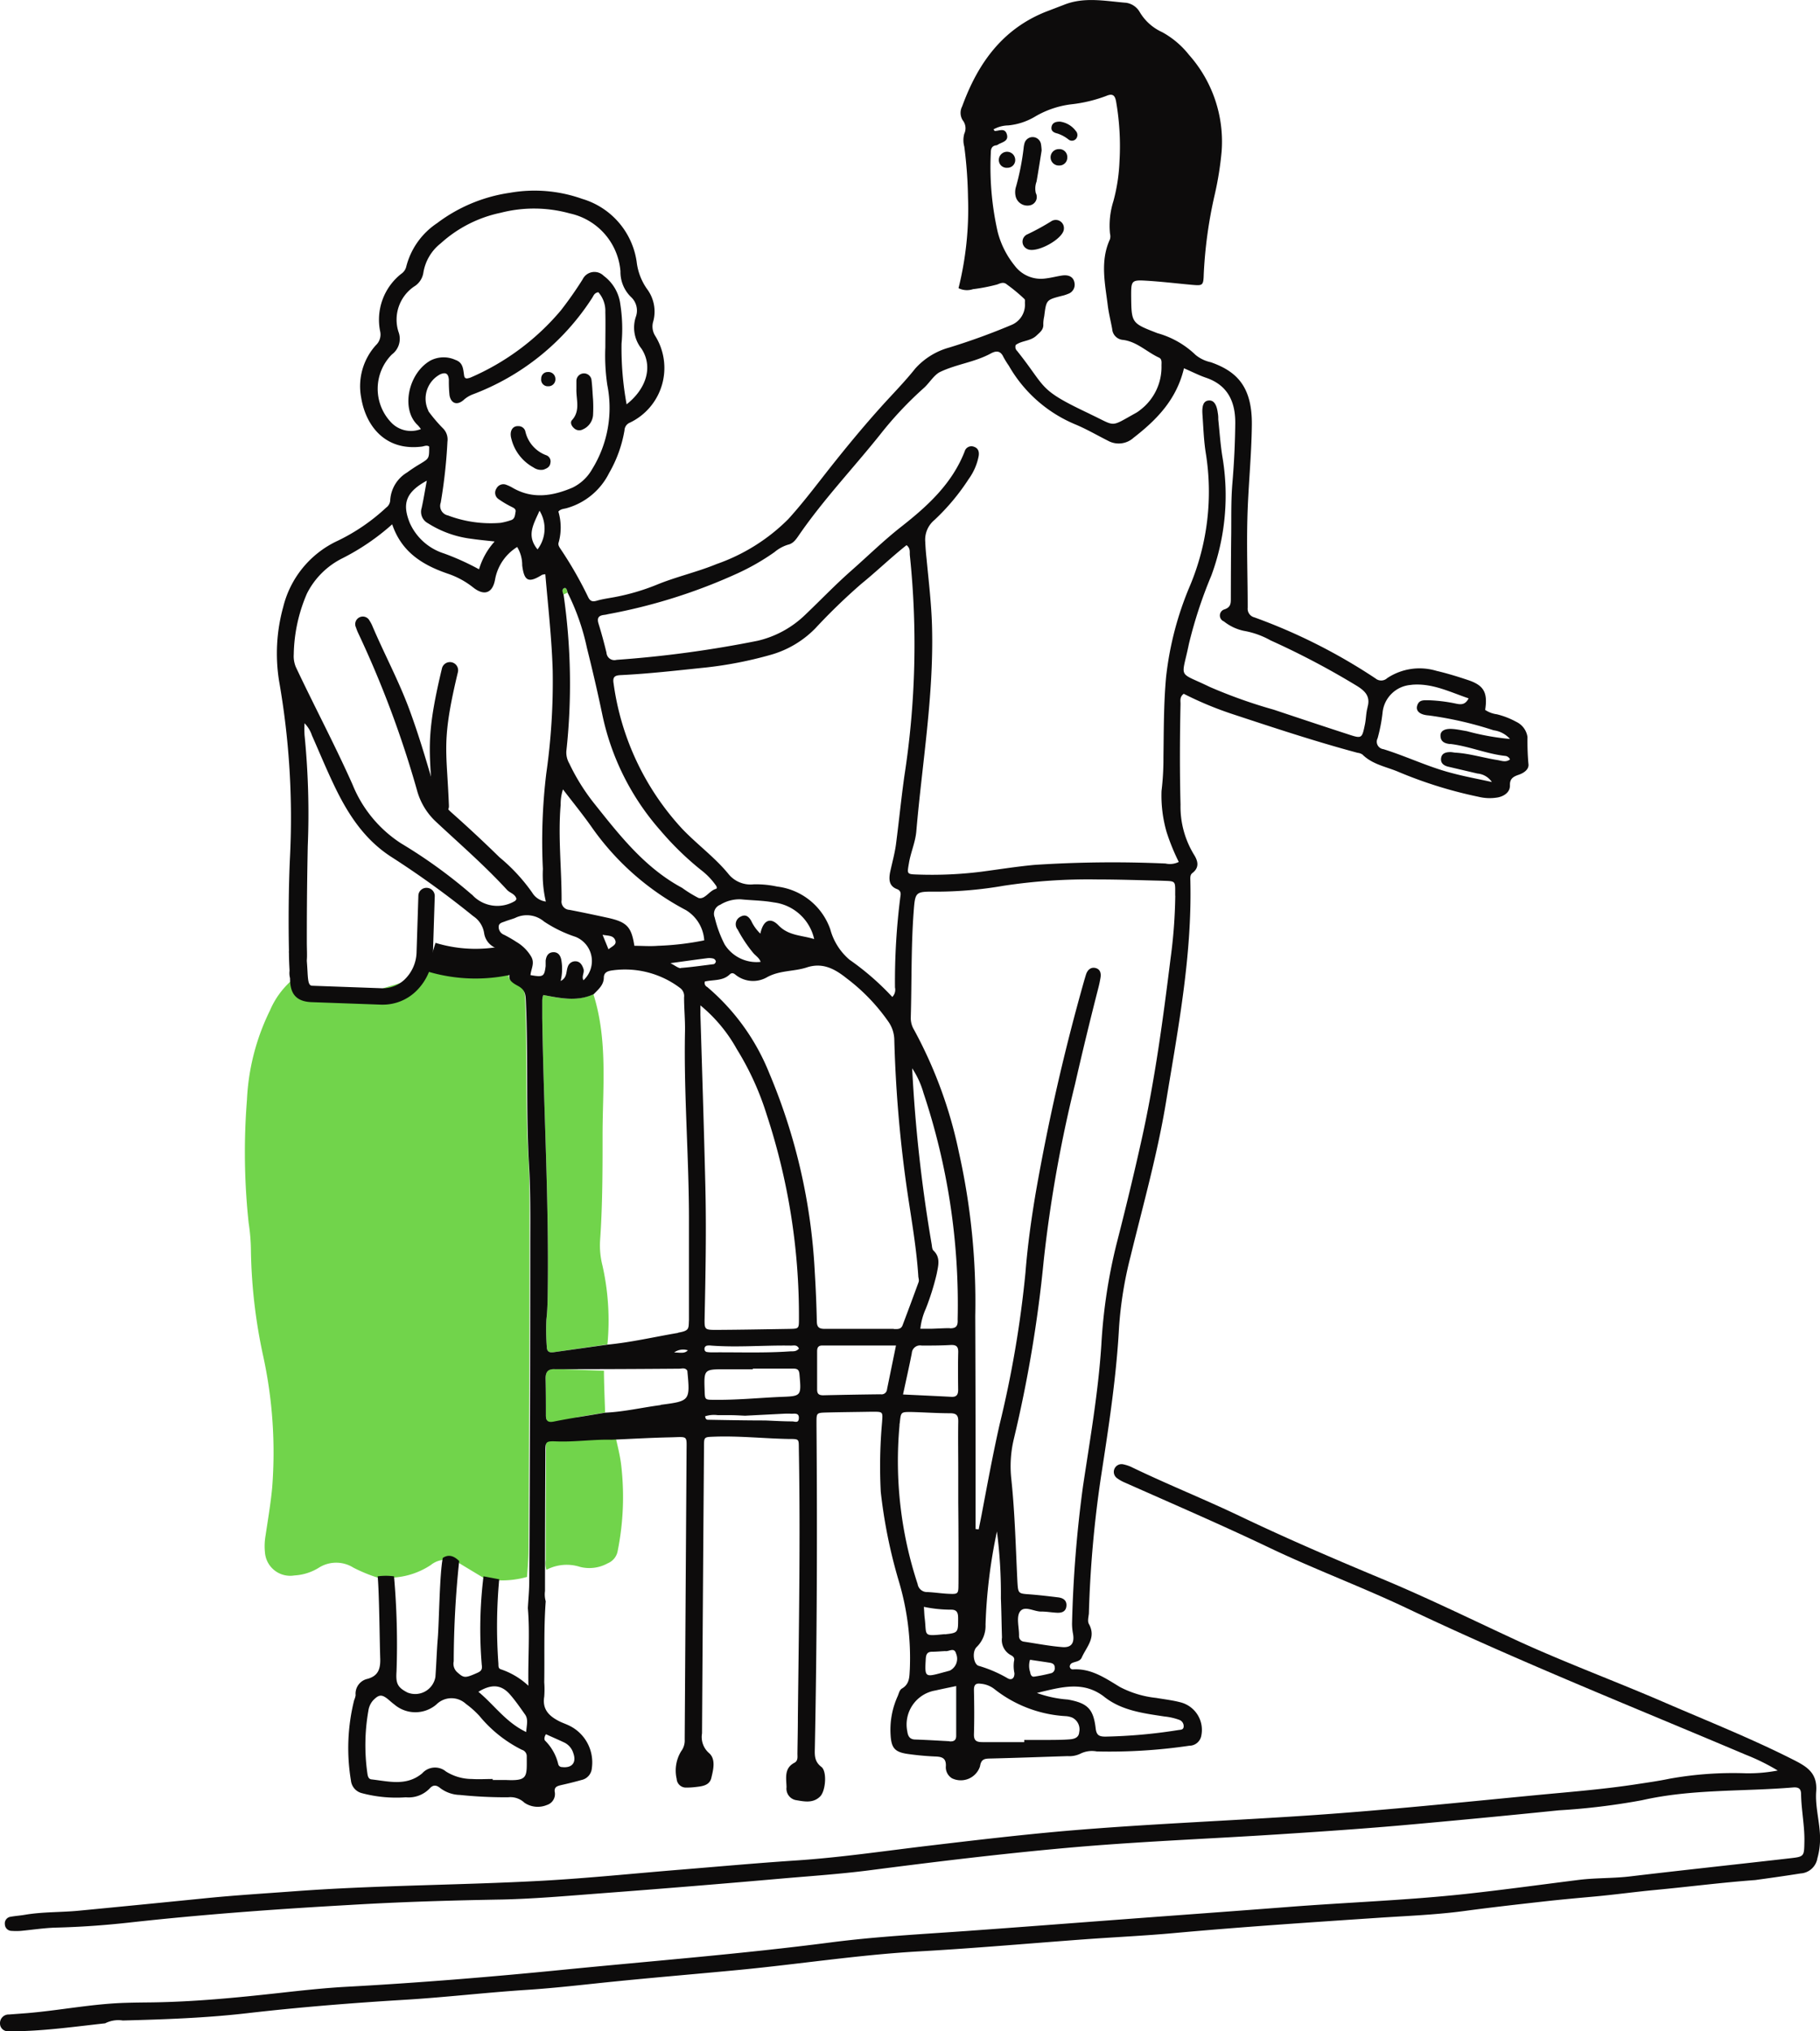 <svg xmlns="http://www.w3.org/2000/svg" width="183.791" height="205.125" viewBox="0 0 183.791 205.125">
  <g id="Goodtel_illo_Good_Deeds" data-name="Goodtel_illo_Good Deeds" transform="translate(-28.519 -67.866)">
    <path id="Path_140" data-name="Path 140" d="M100.4,243.419c0,.116.116.264.072.341-.617,1.146-.633,1.421.452,1.983.782.4.766.881.8,1.6.242,5.155,0,10.316.308,15.471.165,2.55.138,5.111.132,7.672q0,16.226-.1,32.452c0,.876-.094,1.757-.143,2.633a9.286,9.286,0,0,1-2.864.347l-1.586-.281-2.445-1.476a1.266,1.266,0,0,0-1.652-.3,2.374,2.374,0,0,0-1.173.507,7.666,7.666,0,0,1-3.751,1.267,6.727,6.727,0,0,0-1.652,0,15.738,15.738,0,0,1-2.418-1,3.27,3.27,0,0,0-3.475,0,5.2,5.2,0,0,1-2.484.788,2.555,2.555,0,0,1-2.974-2.357,6.224,6.224,0,0,1,.061-1.652c.242-1.619.518-3.233.672-4.858a45.782,45.782,0,0,0-.9-13.252,53.746,53.746,0,0,1-1.245-10.6,19.407,19.407,0,0,0-.231-2.881,67.032,67.032,0,0,1-.171-12.437,22.786,22.786,0,0,1,2.313-9A8.493,8.493,0,0,1,79,244.669c.33-.2-.281.264,0,0,.5-.463.507,1.267,1.206,1.256,1.685,0,5.447.832,7.039.253,1.8-.644,4.191-.788,4.7-3.668a3.129,3.129,0,0,0,1.239.4,7.755,7.755,0,0,1,3.7.744c.584.292,1.3,0,1.955,0C99.361,243.6,99.879,243.5,100.4,243.419Z" transform="translate(-20.175 -78.453)" fill="#71d44b"/>
    <path id="Path_141" data-name="Path 141" d="M128.632,343.02a2.324,2.324,0,0,1-.072-.991q0-6.642.039-13.285c0-1.1,0-1.1,1.157-1.1,1.845.066,3.674-.2,5.508-.165.127,1.713.738,3.343.925,5.051a27.7,27.7,0,0,1-.363,8.581,1.653,1.653,0,0,1-1,1.25,3.837,3.837,0,0,1-2.792.369A4.39,4.39,0,0,0,128.632,343.02Z" transform="translate(-44.93 -116.62)" fill="#71d44b"/>
    <path id="Path_145" data-name="Path 145" d="M205.761,378.333c-3.376.248-6.731.683-10.1,1-2.049.193-4.1.479-6.158.666-1.707.154-3.415.308-5.117.5-2.666.3-5.332.6-7.992.958-2.969.4-5.959.5-8.945.705-6.808.457-13.61.909-20.379,1.526-2.892.264-5.8.4-8.7.606-5.662.413-11.313.92-16.981,1.239-6.059.341-12.073,1.278-18.115,1.862-4.158.4-8.322.744-12.481,1.162-3.024.3-6.059.672-9.066.865-4.175.27-8.322.766-12.5,1.013-5.271.319-10.536.744-15.785,1.349-4.153.479-8.333.622-12.519.732a2.925,2.925,0,0,0-1.79.286c-2.886.314-5.767.721-8.675.793H29.406a.783.783,0,0,1-.887-.777.873.873,0,0,1,.909-.909l1.84-.138c3.332-.281,6.609-.947,9.98-1.041.876-.028,1.757-.033,2.633-.044,4.28-.061,8.526-.474,12.773-.942,2.275-.253,4.555-.507,6.841-.633,7.347-.4,14.678-1,21.993-1.729,8.983-.887,17.983-1.592,26.939-2.754,4.544-.589,9.126-.826,13.692-1.151,5.139-.369,10.278-.766,15.422-1.151,5.618-.424,11.241-.826,16.865-1.261,6.015-.474,12.051-.677,18.049-1.322,3.855-.419,7.711-.953,11.533-1.432,1.707-.209,3.426-.143,5.133-.347,5.381-.639,10.762-1.212,16.143-1.829,1.471-.165,1.443-.187,1.471-1.724s-.308-3.156-.336-4.742c0-.578-.259-.733-.821-.688-5.084.424-10.212.143-15.246,1.289a67.974,67.974,0,0,1-8.388,1.019q-8.08.826-16.171,1.542c-4.125.358-8.262.633-12.387.9-7.072.452-14.161.722-21.227,1.36-6.488.584-12.954,1.366-19.415,2.2-2.919.391-5.866.6-8.812.848q-9.344.826-18.694,1.531c-3.338.253-6.67.551-10.024.628-5.15.088-10.305.242-15.422.551-7.43.419-14.871.958-22.252,1.779-2.451.27-4.907.446-7.38.507-1.179.033-2.357.22-3.542.33a6.485,6.485,0,0,1-.925,0,.683.683,0,0,1-.683-.672.672.672,0,0,1,.595-.755c.474-.088.958-.116,1.438-.2,1.823-.308,3.679-.237,5.508-.419q6.246-.6,12.486-1.228c3.068-.314,6.147-.5,9.22-.727,8.306-.617,16.639-.606,24.95-1.058,4.7-.259,9.4-.749,14.095-1.129,3.855-.314,7.711-.666,11.566-.92,4.439-.292,8.813-.942,13.257-1.471,4.632-.551,9.264-1.1,13.918-1.509,8.383-.721,16.793-1.03,25.182-1.608,7.386-.512,14.744-1.272,22.108-1.983,3.415-.33,6.841-.589,10.239-1.1,1.173-.182,2.357-.341,3.52-.584a36.249,36.249,0,0,1,7.761-.551,15.853,15.853,0,0,0,3.189-.281,21.4,21.4,0,0,0-3.244-1.6c-11.412-4.836-22.929-9.429-34.148-14.761-4.566-2.17-9.319-3.933-13.88-6.108-4.841-2.313-9.76-4.434-14.656-6.609a3.824,3.824,0,0,1-.8-.452.782.782,0,0,1,.595-1.4,3.778,3.778,0,0,1,.991.341c3.564,1.718,7.237,3.184,10.812,4.891,4.715,2.253,9.518,4.318,14.348,6.334,4.709,1.961,9.281,4.219,13.913,6.356,4.83,2.2,9.837,4.054,14.717,6.169,4.318,1.867,8.691,3.608,12.894,5.734,1.377.7,2.484,1.322,2.341,3.222-.116,1.559.386,3.139.391,4.731a7.28,7.28,0,0,1-.27,2.016,1.834,1.834,0,0,1-1.7,1.531C208.812,377.909,207.287,378.124,205.761,378.333Z" transform="translate(0 -120.599)" fill="#0d0c0c"/>
    <path id="Path_146" data-name="Path 146" d="M133.1,250.13c1.482,4.676.931,9.49.931,14.249,0,3.553,0,7.116-.253,10.663a8.223,8.223,0,0,0,.237,2.484,25.275,25.275,0,0,1,.507,7.986l-5.447.793c-.435.061-.672-.083-.677-.551a21,21,0,0,1-.033-2.754c.094-.881.116-1.751.127-2.627.138-9.275-.408-18.534-.551-27.8v-1.845a2.274,2.274,0,0,1,.1-.5C129.725,250.543,131.426,250.929,133.1,250.13Z" transform="translate(-44.662 -81.876)" fill="#71d44b"/>
    <path id="Path_147" data-name="Path 147" d="M134.443,319.057c0,1.047.083,3.178.121,4.225-1.729.3-3.47.551-5.194.9-.622.121-.793-.1-.788-.661,0-1.228,0-2.462-.033-3.7,0-.694.286-.969.947-.931a1.055,1.055,0,0,0,.132,0" transform="translate(-44.936 -112.766)" fill="#71d44b"/>
    <path id="Path_148" data-name="Path 148" d="M132.157,176.146l-.408.193c-.1-.242-.193-.551.088-.655C132.009,175.623,132.13,175.932,132.157,176.146Z" transform="translate(-46.329 -48.43)" fill="#71d44b"/>
    <path id="Path_149" data-name="Path 149" d="M217.32,94.355c-.154.969-.325,2.06-.512,3.139a2.016,2.016,0,0,0-.077,1.157.859.859,0,0,1-.6,1.245,1.223,1.223,0,0,1-1.427-.876,1.856,1.856,0,0,1,.039-1.041,25.2,25.2,0,0,0,.76-3.878,2.7,2.7,0,0,1,.1-.518.854.854,0,0,1,1.652.132A5.66,5.66,0,0,1,217.32,94.355Z" transform="translate(-83.613 -11.291)" fill="#0d0c0c"/>
    <path id="Path_150" data-name="Path 150" d="M220.172,109.1c-.039,1.013-2.831,2.528-3.718,2.016a.81.81,0,0,1,.033-1.476,23.333,23.333,0,0,0,2.418-1.322.826.826,0,0,1,1.267.782Z" transform="translate(-84.217 -18.111)" fill="#0d0c0c"/>
    <path id="Path_151" data-name="Path 151" d="M222.168,90.17a2.374,2.374,0,0,1,1.581.931.6.6,0,0,1,0,.837.551.551,0,0,1-.716.044,3.613,3.613,0,0,0-1.135-.617c-.375-.083-.683-.264-.584-.7S221.821,90.164,222.168,90.17Z" transform="translate(-86.599 -10.019)" fill="#0d0c0c"/>
    <path id="Path_152" data-name="Path 152" d="M212.5,97.286a.782.782,0,0,1-.848-.793.827.827,0,0,1,1.652-.055.777.777,0,0,1-.8.848Z" transform="translate(-82.266 -12.476)" fill="#0d0c0c"/>
    <path id="Path_153" data-name="Path 153" d="M222.852,96.012a.793.793,0,0,1-.8.848A.827.827,0,1,1,222,95.208a.793.793,0,0,1,.854.8Z" transform="translate(-86.556 -12.281)" fill="#0d0c0c"/>
    <path id="Path_154" data-name="Path 154" d="M135.437,138.915a14.609,14.609,0,0,1,0,1.652,1.73,1.73,0,0,1-1.052,1.415.749.749,0,0,1-.854-.121c-.264-.215-.43-.589-.226-.815.881-.964.419-2.087.452-3.145v-.793a.767.767,0,0,1,1.531-.088C135.366,137.654,135.388,138.337,135.437,138.915Z" transform="translate(-47.031 -30.741)" fill="#0d0c0c"/>
    <path id="Path_155" data-name="Path 155" d="M122.934,146a.7.7,0,0,1,.694.507,3.349,3.349,0,0,0,2.154,2.445.661.661,0,0,1,.38.766c-.05.413-.352.551-.7.677a1.316,1.316,0,0,1-1-.22,4.533,4.533,0,0,1-2.247-2.925C122.008,146.488,122.355,145.954,122.934,146Z" transform="translate(-42.063 -35.097)" fill="#0d0c0c"/>
    <path id="Path_156" data-name="Path 156" d="M129.176,136.782a.7.7,0,0,1-.738.733.666.666,0,0,1-.694-.766.65.65,0,0,1,.655-.672.705.705,0,0,1,.777.705Z" transform="translate(-44.57 -30.64)" fill="#0d0c0c"/>
    <path id="Path_157" data-name="Path 157" d="M108.425,204.7a.826.826,0,0,1-.826-.8c-.044-1.14-.1-2.093-.154-2.93-.2-3.3-.314-5.133,1.1-11.016a.828.828,0,1,1,1.608.391c-1.349,5.612-1.25,7.248-1.052,10.5.05.848.11,1.807.154,2.969a.832.832,0,0,1-.8.854Z" transform="translate(-35.402 -54.56)" fill="#0d0c0c"/>
    <path id="Path_158" data-name="Path 158" d="M205.665,145a26.16,26.16,0,0,1-.094-2.7,2.01,2.01,0,0,0-1.135-1.537A8.053,8.053,0,0,0,202.47,140a2.754,2.754,0,0,1-1.173-.441c.27-1.774-.132-2.49-1.774-3.029-1.041-.347-2.1-.672-3.167-.92a5.9,5.9,0,0,0-4.957.744.887.887,0,0,1-1.168.033A57.28,57.28,0,0,0,178,130.217a.9.9,0,0,1-.683-.975c0-3-.11-5.993-.033-8.983.077-3.173.419-6.334.452-9.5.039-3.905-1.581-5.409-4.147-6.312a3.608,3.608,0,0,1-1.531-.733,9.039,9.039,0,0,0-3.855-2.2c-2.616-1.019-2.627-.991-2.655-3.778V97.6c0-1.338.077-1.471,1.4-1.393,1.581.088,3.156.281,4.731.424,1.1.094,1.168.088,1.2-1.1a45.312,45.312,0,0,1,1.1-7.975,32.448,32.448,0,0,0,.705-4.406,13.186,13.186,0,0,0-3.3-9.749,8.873,8.873,0,0,0-2.71-2.291,5.045,5.045,0,0,1-2.264-2.032,1.9,1.9,0,0,0-1.36-.931c-2.087-.165-4.2-.622-6.257.193l-1.84.705c-4.439,1.763-6.907,5.265-8.471,9.567a1.41,1.41,0,0,0,.055,1.4,1.3,1.3,0,0,1,.16,1.36,2.446,2.446,0,0,0,0,1.305,44.513,44.513,0,0,1,.375,5.139,33.048,33.048,0,0,1-.958,9.154,1.917,1.917,0,0,0,1.46.1,17.746,17.746,0,0,0,2.445-.474c.3-.11.639-.3.98,0a16.857,16.857,0,0,1,1.779,1.476c.072.083.039.259.039.391a2.2,2.2,0,0,1-1.311,2.2,66.176,66.176,0,0,1-6.323,2.3,7.162,7.162,0,0,0-3.437,2.121c-1.1,1.382-2.341,2.627-3.514,3.938-2.027,2.258-3.944,4.61-5.811,7-1.14,1.46-2.275,2.925-3.514,4.285a19.164,19.164,0,0,1-7.221,4.522c-1.994.821-4.12,1.289-6.108,2.115a22.126,22.126,0,0,1-4.153,1.217c-.606.116-1.223.193-1.812.364-.463.138-.705.072-.92-.4a39.1,39.1,0,0,0-2.754-4.8c-.154-.237-.3-.435-.193-.716a5.673,5.673,0,0,0-.039-3.079c.259-.292.595-.264.881-.358a6.852,6.852,0,0,0,4.236-3.525,12.949,12.949,0,0,0,1.559-4.318.87.87,0,0,1,.551-.782,6.125,6.125,0,0,0,2.556-8.752,1.768,1.768,0,0,1-.2-1.482,3.8,3.8,0,0,0-.639-3.272,5.965,5.965,0,0,1-1.041-2.754,7.788,7.788,0,0,0-5.508-6.34,14.32,14.32,0,0,0-7.292-.611,15.973,15.973,0,0,0-7.353,3.068,7.477,7.477,0,0,0-3.117,4.406,1.228,1.228,0,0,1-.518.722,5.9,5.9,0,0,0-2.115,5.789,1.471,1.471,0,0,1-.424,1.4,6.18,6.18,0,0,0-1.493,5.288c.441,2.754,2.341,5.436,6.136,4.957.237-.033.5-.182.733,0,0,1.2,0,1.19-.9,1.74a15.612,15.612,0,0,0-1.322.87,3.5,3.5,0,0,0-1.713,2.82.975.975,0,0,1-.413.738,19.668,19.668,0,0,1-4.885,3.343,10,10,0,0,0-5.508,6.692,17.586,17.586,0,0,0-.419,7.458,79.83,79.83,0,0,1,1.1,17.895c-.127,2.677-.165,6.312-.1,9.363a.854.854,0,0,0,0,.237c0,.622.033,1.223.061,1.774a2.066,2.066,0,0,0,.05.76c0,1.168.281,2.363,2.2,2.418l7.022.253H90a4.808,4.808,0,0,0,3.3-1.327,5.629,5.629,0,0,0,1.74-3.933l.182-5.684a.826.826,0,0,0-.8-.854.815.815,0,0,0-.854.8l-.182,5.684a3.955,3.955,0,0,1-1.217,2.781,3.183,3.183,0,0,1-2.275.876l-7.039-.253c-.518,0-.419-.892-.551-2.49v-.094c.044-.507,0-1.1,0-1.873,0-1.762,0-4.957.094-9.644a80.318,80.318,0,0,0-.325-11.219,10.511,10.511,0,0,1,0-1.19,3.2,3.2,0,0,1,.749,1.234c.733,1.652,1.41,3.3,2.2,4.957,1.393,2.936,3.1,5.612,5.959,7.4a92.343,92.343,0,0,1,8.124,5.888,2.5,2.5,0,0,1,1.1,1.7,1.922,1.922,0,0,0,1.245,1.542c.611.3,1.443.5,1.652,1.371,0,.116.116.27.072.352-.617,1.206-.633,1.5.452,2.082.782.424.766.931.8,1.68.242,5.414,0,10.839.308,16.254.165,2.677.138,5.37.132,8.058q0,17.041-.1,34.093c0,.925-.094,1.845-.143,2.754.22,2.545,0,5.089.055,7.838a7.6,7.6,0,0,0-2.754-1.652c-.341-.088-.253-.419-.281-.661a52,52,0,0,1,.088-8.438l-1.586-.3a43.747,43.747,0,0,0-.176,8.945c.094.551-.154.677-.551.848-1.173.518-1.283.468-1.966-.143a1.157,1.157,0,0,1-.314-1.069,98.631,98.631,0,0,1,.551-10.129c-.479-.452-1-.738-1.652-.314-.33,1.575-.375,6.488-.507,8.091-.11,1.305-.143,2.622-.242,3.933a2.071,2.071,0,0,1-2.826,1.57c-1.008-.518-1.184-.925-1.1-2.132a78.654,78.654,0,0,0-.253-9.6,6.462,6.462,0,0,0-1.652,0c.16,1.652.2,6.637.259,8.311.033,1.057-.22,1.746-1.278,2.043a1.531,1.531,0,0,0-1.206,1.652,1.988,1.988,0,0,1-.149.5,19.944,19.944,0,0,0-.325,8.113,1.47,1.47,0,0,0,1.1,1.278,13.471,13.471,0,0,0,4.445.419,2.941,2.941,0,0,0,2.39-.876c.369-.413.7-.375,1.1-.039a3.437,3.437,0,0,0,1.961.677,45.056,45.056,0,0,0,4.874.237,2.06,2.06,0,0,1,1.652.551,2.4,2.4,0,0,0,2.269.226,1.157,1.157,0,0,0,.782-1.366c-.039-.474.292-.551.661-.644.683-.154,1.366-.319,2.043-.512a1.322,1.322,0,0,0,1.052-1.2,4.125,4.125,0,0,0-2.352-4.324c-.281-.132-.551-.226-.848-.363-1.052-.518-1.834-1.19-1.608-2.539a9.75,9.75,0,0,0,0-1.449c.044-2.726-.055-5.453.149-8.174a2.561,2.561,0,0,1-.072-1.041q0-6.984.039-13.957c0-1.146,0-1.19,1.157-1.146,1.845.066,3.674-.215,5.508-.171,1.977-.083,3.96-.2,5.937-.242,1.862-.039,1.652-.253,1.652,1.559q-.094,14.464-.187,28.944a1.8,1.8,0,0,1-.358,1.2,3.74,3.74,0,0,0-.452,2.792.936.936,0,0,0,.991.876,7.3,7.3,0,0,0,.92-.055c.666-.077,1.41-.149,1.592-.931s.485-1.884-.242-2.506a2.144,2.144,0,0,1-.7-1.977q.088-14.464.2-28.944c0-1,0-.986,1.008-1.024,2.517-.094,5.018.182,7.529.231,1.14,0,1.019,0,1.041,1.1.16,8.989,0,17.978-.1,26.961,0,1.234-.028,2.467-.044,3.7,0,.347.077.738-.308.942-1.057.551-.815,1.559-.793,2.456a1.18,1.18,0,0,0,.9,1.305c.848.143,1.779.364,2.5-.369.551-.551.711-2.528.116-2.98-.755-.578-.666-1.267-.655-1.994.215-10.839.248-21.679.165-32.5v-.264c0-.991,0-1,1.024-1.03,1.5-.039,3-.05,4.494-.077,1.234,0,1.179-.039,1.1,1.1a50.327,50.327,0,0,0-.127,7,51.694,51.694,0,0,0,1.834,9.049,27.175,27.175,0,0,1,1.1,8.851c-.05.749,0,1.487-.793,1.95-.264.16-.314.512-.441.793a8.212,8.212,0,0,0-.711,3.855c.072,1.305.375,1.751,1.652,1.95a28.207,28.207,0,0,0,2.892.27c.666.027,1.069.171,1.041.958a1.305,1.305,0,0,0,.622,1.245,2.042,2.042,0,0,0,2.826-1.212c.116-.744.468-.777,1.052-.788,2.594-.061,5.194-.16,7.794-.242a2.561,2.561,0,0,0,1.283-.242,2.616,2.616,0,0,1,1.652-.231,54.94,54.94,0,0,0,9.363-.578,1.228,1.228,0,0,0,1.206-1.035,2.87,2.87,0,0,0-2.109-3.349c-.8-.209-1.652-.308-2.467-.446a10.151,10.151,0,0,1-3.646-1.1c-1.476-.892-2.892-1.889-4.737-1.779a.3.3,0,0,1-.325-.331.419.419,0,0,1,.209-.3c.341-.171.8-.149.991-.551.485-1.1,1.5-2.032.727-3.409-.154-.27-.039-.694,0-1.046a114.8,114.8,0,0,1,1.223-13.808c.771-5.007,1.548-10.013,1.823-15.08a39.106,39.106,0,0,1,1.157-7.16c1.283-5.26,2.754-10.465,3.624-15.835,1.2-7.3,2.589-14.585,2.423-22.031,0-.308-.066-.666.2-.87.755-.578.551-1.245.16-1.867a9.3,9.3,0,0,1-1.355-5.034c-.088-3.393-.072-6.786,0-10.173,0-.336-.1-.716.325-1.03a35.253,35.253,0,0,0,4.819,2.016c4.219,1.393,8.438,2.792,12.734,3.944a1.1,1.1,0,0,1,.49.171c.986.986,2.33,1.217,3.542,1.713a43.689,43.689,0,0,0,8.2,2.561,4.737,4.737,0,0,0,1.966.055c.655-.143,1.212-.551,1.19-1.223s.358-.881.881-1.058S205.758,145.562,205.665,145ZM102.388,247.627h-1.316v-.1c-.705,0-1.41.044-2.1,0a4.957,4.957,0,0,1-2.616-.755,1.727,1.727,0,0,0-2.4.182c-1.592,1.327-3.382.81-5.139.611-.3-.039-.364-.347-.4-.617a20.114,20.114,0,0,1,.1-6.3,2.016,2.016,0,0,1,.479-1.063c.589-.6.876-.628,1.537-.088.2.171.4.353.611.507a3.266,3.266,0,0,0,4.241,0,2.148,2.148,0,0,1,2.98-.066,9.309,9.309,0,0,1,1.371,1.223,13.137,13.137,0,0,0,4.291,3.42.672.672,0,0,1,.485.683C104.519,247.33,104.651,247.737,102.388,247.627Zm2.093-4.83c-2.087-.991-3.25-2.754-4.852-4.076,1.333-.815,2.324-.733,3.2.281.551.633,1.019,1.316,1.5,1.994.375.512.165,1.1.127,1.8Zm1.972.209c.617.281,1.239.551,1.862.843a1.757,1.757,0,0,1,.9,1.074c.341.947-.138,1.526-1.146,1.4a.38.38,0,0,1-.375-.292,4.957,4.957,0,0,0-1.316-2.363C106.249,243.546,106.282,243.259,106.452,243.006Zm47.439-140.3c.606-.457,1.487-.369,2.1-.953.358-.341.727-.595.683-1.162a3.889,3.889,0,0,1,.094-.788c.209-1.652.209-1.652,1.762-2.054a3.524,3.524,0,0,0,.633-.2.975.975,0,0,0,.655-1.151c-.1-.551-.551-.8-1.217-.711-.551.077-1.1.231-1.691.3a3.3,3.3,0,0,1-3.134-1.305,8.933,8.933,0,0,1-1.707-3.393,29.6,29.6,0,0,1-.694-8c0-.4.1-.694.551-.749a.27.27,0,0,0,.127-.044c.4-.275,1.146-.33.947-1.046s-.782-.353-1.234-.358c0,0-.055-.066-.121-.16a3.161,3.161,0,0,1,1.482-.4,6.461,6.461,0,0,0,2.754-.914,9.446,9.446,0,0,1,3.569-1.212,14.431,14.431,0,0,0,3.586-.854c.65-.281.876-.044.986.551a26.233,26.233,0,0,1,.347,6.059,17.959,17.959,0,0,1-.622,4.043,8.162,8.162,0,0,0-.336,3.261,1.1,1.1,0,0,1,0,.551c-1.019,2.2-.5,4.483-.22,6.742.1.782.3,1.553.441,2.335a1.184,1.184,0,0,0,1.1,1.1c1.4.176,2.4,1.223,3.63,1.79.33.154.242.551.248.837a5.442,5.442,0,0,1-2.165,4.461,2.94,2.94,0,0,1-.441.3c-2.605,1.443-1.966,1.36-4.406.2l-.353-.176c-5.183-2.456-4.18-2.5-7.215-6.3A.551.551,0,0,1,153.891,102.711Zm-45.577,24.543c.171-.061.292.248.319.463a23.132,23.132,0,0,1,1.955,5.585c.551,2.2,1.074,4.445,1.542,6.681a25.617,25.617,0,0,0,5.9,11.781,30.106,30.106,0,0,0,4.048,3.944,7.122,7.122,0,0,1,1.581,1.652c.077.182.044.259-.066.286-.661.193-1.1,1.1-1.74.909a12.636,12.636,0,0,1-1.652-1.019c-3.762-2.021-6.3-5.288-8.884-8.532a20.8,20.8,0,0,1-2.506-4.021,2.236,2.236,0,0,1-.3-1.256,62.921,62.921,0,0,0-.281-15.8C108.121,127.667,108.028,127.353,108.314,127.254Zm33.57,30.4c.369.143.424.38.364.722a67.043,67.043,0,0,0-.551,9.22,1.035,1.035,0,0,1-.27.958,26.987,26.987,0,0,0-4.324-3.762,6.12,6.12,0,0,1-1.939-3.068,6.51,6.51,0,0,0-5.365-4.318,10.079,10.079,0,0,0-2.363-.226,2.875,2.875,0,0,1-2.6-1.1c-1.366-1.652-3.134-2.941-4.627-4.505a26.978,26.978,0,0,1-6.929-14.689c-.121-.71.182-.81.76-.837,2.859-.138,5.706-.474,8.554-.766a39.9,39.9,0,0,0,6.444-1.25,10.173,10.173,0,0,0,4.61-2.7,60.688,60.688,0,0,1,4.649-4.5c1.553-1.261,3-2.666,4.566-3.905.424.33.3.71.336,1.035a86.786,86.786,0,0,1-.551,22.257c-.325,2.308-.551,4.632-.854,6.945-.132.958-.4,1.895-.6,2.842-.116.677-.11,1.333.683,1.647Zm-16.094,4.054a13.979,13.979,0,0,0,1.6,2.412c.248.286.606.49.738.892a3.8,3.8,0,0,1-3.635-1.768,12.036,12.036,0,0,1-1-2.71.98.98,0,0,1,.551-1.289,3.712,3.712,0,0,1,2.093-.551c1.1.11,2.2.11,3.3.308a4.779,4.779,0,0,1,4.1,3.707c-1.272-.4-2.567-.319-3.6-1.382-.837-.876-1.559-.507-1.834.832a4.253,4.253,0,0,1-.92-1.283c-.237-.413-.551-.716-1.069-.435a.843.843,0,0,0-.336,1.267ZM107.939,149.2a4.748,4.748,0,0,1,.231-1.614c1.041,1.36,2.065,2.611,2.985,3.933a26.9,26.9,0,0,0,9.435,8.262,3.857,3.857,0,0,1,1.845,3.051,28.126,28.126,0,0,1-4.687.551c-.782.066-1.575,0-2.368,0-.3-1.922-.749-2.4-2.7-2.831-1.289-.281-2.572-.551-3.855-.8a.837.837,0,0,1-.793-.98c.005-3.167-.369-6.367-.1-9.573Zm4.83,14.541-.6-1.471c.523.11,1.057.033,1.267.523s-.308.628-.672.947ZM93.492,110.791a3.546,3.546,0,0,1,.33.408,2.754,2.754,0,0,1-3.051-.722,4.919,4.919,0,0,1,.116-6.808,1.972,1.972,0,0,0,.672-2.291,4.048,4.048,0,0,1,1.564-4.566,1.994,1.994,0,0,0,.942-1.36,4.721,4.721,0,0,1,1.757-3.007,12.932,12.932,0,0,1,6.059-3.09,13.505,13.505,0,0,1,6.984.066,6.513,6.513,0,0,1,5.111,5.844,3.521,3.521,0,0,0,1.058,2.589,1.862,1.862,0,0,1,.512,1.961,3.411,3.411,0,0,0,.551,3.261c1.19,1.818.5,4.048-1.5,5.623a31.362,31.362,0,0,1-.512-6.136,16.11,16.11,0,0,0-.121-3.955,4.23,4.23,0,0,0-1.68-2.886,1.321,1.321,0,0,0-2.126.352,37.759,37.759,0,0,1-2.2,3.139A24.719,24.719,0,0,1,98.824,106a1.685,1.685,0,0,1-.375.088.529.529,0,0,1-.132-.044c-.05-.017-.11-.132-.121-.209-.11-.644-.077-1.338-.881-1.619a2.886,2.886,0,0,0-2.534.066c-2.242,1.283-2.991,4.9-1.3,6.5Zm1.1-1.416a2.786,2.786,0,0,1,1.19-3.712c.551-.226.815-.077.865.551a13.592,13.592,0,0,0,.066,1.575c.154.837.771,1.041,1.421.474a3,3,0,0,1,.881-.551,24.648,24.648,0,0,0,12.117-9.782c.132-.209.209-.49.611-.551a2.853,2.853,0,0,1,.705,2c.028,1.184,0,2.374,0,3.564a20.083,20.083,0,0,0,.2,3.811,11.767,11.767,0,0,1-1.537,8.5,4.566,4.566,0,0,1-1.988,1.862c-2.016.859-4.048,1.179-6.059,0a3.913,3.913,0,0,0-.595-.281.788.788,0,0,0-1.019.369.771.771,0,0,0,.209,1.063,9.976,9.976,0,0,0,1.239.744c.237.127.551.22.485.551s-.055.733-.5.848a6.288,6.288,0,0,1-1.019.259,12.211,12.211,0,0,1-5.31-.749.98.98,0,0,1-.727-1.294,52.361,52.361,0,0,0,.677-6.158,1.586,1.586,0,0,0-.49-1.382,15.519,15.519,0,0,1-1.449-1.713ZM105.61,123.36c-1.162-1.41-.413-2.534.193-3.916a3.459,3.459,0,0,1-.209,3.916Zm-11.192-6.951c-.193,1.041-.33,1.906-.518,2.754a1.3,1.3,0,0,0,.639,1.548,10.564,10.564,0,0,0,4.406,1.57c.738.11,1.482.176,2.324.27a7.226,7.226,0,0,0-1.575,2.809,25.647,25.647,0,0,0-3.536-1.6A5.647,5.647,0,0,1,92.71,120.7C91.9,118.716,92.308,117.565,94.418,116.409Zm4.56,41.815a50.726,50.726,0,0,0-7.16-5.188,12.751,12.751,0,0,1-4.891-5.921c-1.79-4.021-3.855-7.9-5.728-11.875a2.831,2.831,0,0,1-.215-1.283,16.116,16.116,0,0,1,1.333-6.152,8,8,0,0,1,3.6-3.569,23.285,23.285,0,0,0,5.007-3.42c.953,2.831,3.106,4.131,5.657,5A8.443,8.443,0,0,1,99.11,127.2c1.1.865,1.944.584,2.2-.793a4.88,4.88,0,0,1,2.236-3.3,3.519,3.519,0,0,1,.507,1.856c.2,1.6.639,1.812,2.01.953a1.31,1.31,0,0,1,.325-.055c.275,3.244.65,6.472.744,9.732a65.753,65.753,0,0,1-.65,10.4,57.282,57.282,0,0,0-.341,9.622,11.858,11.858,0,0,0,.3,3.3,1.9,1.9,0,0,1-1.382-.909,18.144,18.144,0,0,0-3.3-3.564q-2.313-2.264-4.72-4.406a6.609,6.609,0,0,1-2.032-3.161c-.722-2.484-1.46-4.957-2.368-7.408-1.074-2.892-2.539-5.607-3.74-8.438a3.208,3.208,0,0,0-.253-.468.767.767,0,1,0-1.377.677,4.788,4.788,0,0,0,.242.606,103.031,103.031,0,0,1,5.91,15.8,6.742,6.742,0,0,0,1.944,3.228c2.412,2.253,4.9,4.406,7.16,6.868.292.319.815.386.953.92-.083.11-.1.16-.132.182a3.449,3.449,0,0,1-4.368-.633Zm5.91,8.135c.044-.622.463-1.206.072-1.884A4.191,4.191,0,0,0,103.484,163a13.527,13.527,0,0,0-1.256-.727.848.848,0,0,1-.551-.8c0-.4.375-.446.639-.551s.672-.22,1-.341a2.677,2.677,0,0,1,2.936.347,13.087,13.087,0,0,0,3.195,1.553,2.633,2.633,0,0,1,.793,4.379c-.22-.391.127-.76,0-1.146s-.33-.744-.782-.766a.788.788,0,0,0-.8.551c-.187.463-.044,1.1-.722,1.438a5.188,5.188,0,0,0,.066-2.132c-.088-.435-.3-.76-.76-.777-.551,0-.76.369-.821.854v.551c-.132,1.063-.248,1.135-1.531.909Zm13.147,43.407c-1.867.242-3.712.683-5.607.766-1.729.3-3.47.551-5.194.9-.622.121-.793-.1-.788-.661,0-1.228,0-2.462-.033-3.7,0-.694.286-.969.947-.931a1.055,1.055,0,0,0,.132,0q6.2,0,12.4-.05c.286,0,.628-.138.837.209.286,3.035.286,3.057-2.7,3.442Zm1.338-5.293a1.537,1.537,0,0,1,1.41-.237c-.352.364-.771.215-1.41.22Zm.43-2c-2.379.4-4.737.958-7.16,1.19l-5.431.766c-.435.061-.672-.083-.677-.551a22.035,22.035,0,0,1-.039-2.754c.1-.881.121-1.751.132-2.627.138-9.275-.408-18.534-.551-27.8v-1.845a2.276,2.276,0,0,1,.1-.5c1.735.319,3.437.7,5.111-.094.452-.474.991-.9,1.008-1.652,0-.5.325-.655.766-.727a9.22,9.22,0,0,1,6.962,1.785,1.008,1.008,0,0,1,.375.925c0,1.14.116,2.286.094,3.426-.132,6.477.424,12.932.4,19.4v9.771c-.05.837.083,1.069-1.1,1.267Zm.259-36.831c-.253,0-.551-.248-1.035-.507,1.465-.2,2.578-.358,3.7-.5a1.652,1.652,0,0,1,.633.039.4.4,0,0,1,.248.275.347.347,0,0,1-.2.286c-1.113.138-2.225.3-3.343.386Zm1.988,4.621V169.4a15.349,15.349,0,0,1,3.668,4.406,28.745,28.745,0,0,1,3.018,6.609A64.992,64.992,0,0,1,132,201.014c0,1.035,0,1.041-.964,1.058-2.462.039-4.929.088-7.4.1-1.146,0-1.184-.033-1.162-1.162.094-4.489.182-8.983.072-13.472-.138-5.767-.325-11.528-.5-17.295ZM132,204.06c-.286.336-.611.264-.9.281-2.627.182-5.26.077-7.893.1a3.305,3.305,0,0,1-.523-.039.281.281,0,0,1-.22-.281.319.319,0,0,1,.286-.364,1.546,1.546,0,0,1,.391,0c2.677.2,5.348-.044,8.025,0C131.447,203.768,131.8,203.625,132,204.06Zm-.683,7.353c-.914,0-1.829-.061-2.754-.094-1.917,0-3.855-.039-5.75-.072-.11,0-.259-.044-.281-.353a2.9,2.9,0,0,1,1.278-.11h1.311c.441,0,.953.033,1.427.055l3.911-.2a7.517,7.517,0,0,1,.788,0c.33,0,.766-.1.744.441s-.38.342-.655.336Zm-1.179-2.473c-2.236.1-4.467.325-6.709.292-.925,0-.925,0-.953-.936-.072-2.148-.072-2.148,2.115-2.148h2.754v-.066h4.087c.457,0,.584.154.622.595C132.245,208.874,132.256,208.863,130.136,208.94Zm10.757-.771a.551.551,0,0,1-.644.507q-2.9.033-5.805.1c-.452,0-.617-.16-.611-.611v-3.822c0-.358.1-.595.512-.595H141.8Zm.683-6.1h-6.995c-.551,0-.766-.176-.777-.749q-.055-2.512-.209-5.012a59.319,59.319,0,0,0-4.6-20.076,22.244,22.244,0,0,0-6.262-8.691.452.452,0,0,1-.237-.551c.865-.2,1.807-.039,2.506-.711.281-.27.49-.05.677.094a2.82,2.82,0,0,0,3.128.165c1.267-.683,2.649-.551,3.927-.953,1.619-.551,2.848.1,4.07,1.074A19.278,19.278,0,0,1,141,171a3.3,3.3,0,0,1,.628,1.823,131.05,131.05,0,0,0,1.184,14.464c.435,3.134,1.03,6.251,1.239,9.413,0,.215.11.435.033.644q-.793,2.176-1.608,4.329c-.16.479-.567.413-.9.413Zm6.5,6.163c0,.5-.176.727-.688.7-1.57-.083-3.145-.154-4.88-.237.325-1.52.628-2.842.887-4.175a.837.837,0,0,1,1-.766c.964,0,1.933,0,2.9-.055.551-.028.8.116.788.716-.033,1.289-.022,2.561-.006,3.833Zm-.832-6.235c-.617,0-1.234.044-1.851.061h-1.135a6.643,6.643,0,0,1,.551-2.027,25.579,25.579,0,0,0,1.1-3.514c.149-.8.424-1.652-.33-2.357-.132-.127-.143-.408-.176-.622a150.233,150.233,0,0,1-1.972-17.785,8.906,8.906,0,0,1,1.146,2.5,67.442,67.442,0,0,1,3.448,22.868c.039.661-.16.9-.782.892Zm-.039,41.716c-1.14-.061-2.286-.132-3.431-.171-.551,0-.76-.292-.832-.81a3.483,3.483,0,0,1,2.853-4.147c.639-.149,1.289-.275,2.082-.446v5.012c.006.49-.264.6-.672.578Zm-.044-7.116c-.209.072-.424.116-.633.176-1.823.5-1.829.479-1.724-1.371.028-.485.16-.733.672-.727.38,0,.766-.039,1.294-.066h0c.369.077.909-.435,1.1.264a1.333,1.333,0,0,1-.711,1.74ZM146.775,234.607Zm-.055-1.707c-2.264.226-1.8.182-2.021-1.619-.039-.3-.044-.6-.083-1.14a13.349,13.349,0,0,0,2.754.286c.595,0,.7.319.705.843,0,1.465.022,1.5-1.355,1.647Zm1.388-5.062c0,1.013-.028,1.03-1.024.986-.7-.033-1.4-.143-2.1-.176a.958.958,0,0,1-1-.815,39.628,39.628,0,0,1-1.829-16.006.864.864,0,0,1,.028-.264c.11-1.1.11-1.1,1.14-1.1,1.322.033,2.638.127,3.955.127.666,0,.821.253.81.859-.028,1.652,0,3.255,0,4.885v3.3h0c.028,2.765.033,5.491.022,8.218Zm5.651,8.978c.028.551-.3.788-.722.518a13.048,13.048,0,0,0-2.9-1.239c-.518-.171-.683-1.465-.165-1.922a2.973,2.973,0,0,0,.87-2.242,53.112,53.112,0,0,1,1.151-9.4,48.9,48.9,0,0,1,.4,6.747c.055,1.322.066,2.644.11,3.96a1.734,1.734,0,0,0,.892,1.779c.264.132.413.3.319.622a3.5,3.5,0,0,0,.044,1.19ZM160.3,242.8c-.033.551-.5.688-.947.722-.655.055-1.316.055-1.972.061H154.75v.22h-4.213c-.589,0-.881-.127-.865-.793.044-1.487.033-2.98,0-4.472,0-.551.2-.705.711-.628a2.578,2.578,0,0,1,1.333.518,12.782,12.782,0,0,0,7.265,2.754,2.093,2.093,0,0,1,.633.154,1.322,1.322,0,0,1,.683,1.482Zm-4.957-7.314c.644.1,1.322.193,1.994.3.264.044.5.154.49.49a.507.507,0,0,1-.308.551,15.11,15.11,0,0,1-1.774.364c-.248.039-.369-.215-.391-.441a2.027,2.027,0,0,1-.022-1.25Zm7.5,3.751c1.763,1.388,3.944,1.652,6.059,1.977a6.108,6.108,0,0,1,1.537.353.677.677,0,0,1,.413.628c0,.386-.308.353-.551.391a52.943,52.943,0,0,1-7.347.661c-.633,0-.909-.132-.991-.843-.231-1.977-.837-2.539-2.8-2.9a11.57,11.57,0,0,1-3.134-.666C158.512,238.242,160.71,237.581,162.841,239.233Zm7.16-80.91a51.713,51.713,0,0,1-.474,6.323c-.76,6.119-1.575,12.227-2.914,18.253-.788,3.564-1.652,7.116-2.561,10.658a54.678,54.678,0,0,0-1.52,10.167c-.314,4.8-1.146,9.534-1.856,14.276a124.823,124.823,0,0,0-1.1,13.819,5.613,5.613,0,0,0,.1,1.047c.154.909-.149,1.4-1.052,1.338-1.311-.1-2.611-.358-3.916-.551a.551.551,0,0,1-.485-.551v-.132c0-.793-.281-1.768.077-2.324.463-.705,1.443,0,2.2-.033.523,0,1.052.1,1.575.121s.9-.154.936-.71-.353-.782-.832-.843c-1-.121-2.01-.242-3.018-.314s-1.03-.116-1.1-1.217c-.171-3.475-.253-6.962-.617-10.415a11.831,11.831,0,0,1,.242-4,132.051,132.051,0,0,0,3.029-18.066,135.749,135.749,0,0,1,3.161-17.807q1.1-4.825,2.33-9.628a11.662,11.662,0,0,0,.248-1.157c.066-.424-.028-.832-.5-.953s-.821.187-.969.661c-.055.171-.1.336-.154.507a212.837,212.837,0,0,0-4.913,21.48c-.457,2.693-.832,5.4-1.047,8.124a109,109,0,0,1-2.616,15.35c-.677,3.007-1.239,6.059-1.807,9.066-.094.5-.2,1-.3,1.5l-.314-.033v-5.007q0-8.262-.033-16.523a69.158,69.158,0,0,0-1.652-16.523,44.921,44.921,0,0,0-4.522-12.354,2.286,2.286,0,0,1-.336-1.25c.1-3.569.028-7.16.292-10.7.154-2.01.171-2.027,2.236-2.01a40.008,40.008,0,0,0,6.835-.595,56.887,56.887,0,0,1,9.479-.639c2.154,0,4.313.077,6.472.127,1.515.061,1.388-.055,1.388,1.52Zm19.421-19.03c-.16.551-.149,1.135-.264,1.7-.3,1.465-.314,1.482-1.691,1.03-2.512-.815-5.012-1.652-7.524-2.49a50.912,50.912,0,0,1-6.466-2.3c-3.3-1.608-2.842-.7-2.1-4.34a45.475,45.475,0,0,1,2.264-6.9,23.375,23.375,0,0,0,1.1-12.117c-.187-1.217-.27-2.451-.4-3.679a2.923,2.923,0,0,0-.05-.655c-.116-.87-.424-1.278-.914-1.234s-.694.452-.633,1.382c.094,1.316.132,2.649.341,3.949a24.548,24.548,0,0,1-1.581,13.334,32.584,32.584,0,0,0-2.434,9.3c-.242,2.677-.226,5.37-.264,8.052a27.21,27.21,0,0,1-.193,3.409,13.245,13.245,0,0,0,.518,4.175,21.408,21.408,0,0,0,1.223,3,1.994,1.994,0,0,1-1.338.16,120.287,120.287,0,0,0-13.219.138c-1.8.165-3.58.452-5.37.688a40.206,40.206,0,0,1-6.461.286c-1.1-.033-1.046-.055-.859-1.162s.65-2.1.744-3.211c.589-6.879,1.774-13.72,1.586-20.665-.061-2.3-.336-4.566-.551-6.841-.061-.551-.11-1.146-.132-1.713a2.578,2.578,0,0,1,.914-2.2,22.031,22.031,0,0,0,3.47-4.147,5.833,5.833,0,0,0,1-2.275c.083-.435,0-.821-.446-.98a.705.705,0,0,0-.958.463c-1.267,3.25-3.734,5.508-6.378,7.584-1.774,1.388-3.371,2.958-5.051,4.439s-3.112,2.991-4.676,4.478a10.245,10.245,0,0,1-4.8,2.622,113.036,113.036,0,0,1-14.254,1.928.8.8,0,0,1-1.013-.722c-.237-.98-.5-1.961-.8-2.925-.182-.584,0-.821.551-.892a2.372,2.372,0,0,0,.386-.072,55.766,55.766,0,0,0,13.169-4.158,23.243,23.243,0,0,0,3.657-2.109,3.911,3.911,0,0,1,1.377-.755c.551-.116.854-.611,1.146-1.035,2.462-3.558,5.442-6.7,8.135-10.068a36.7,36.7,0,0,1,4.406-4.7c.551-.474,1.052-1.36,1.691-1.652,1.652-.782,3.459-.969,5.089-1.851.551-.3.98-.292,1.278.352a9.364,9.364,0,0,0,.551.892,13.863,13.863,0,0,0,6.72,5.921c1.135.474,2.2,1.1,3.3,1.652a2.236,2.236,0,0,0,2.572-.308c2.341-1.818,4.34-3.855,5.089-7.017.843.364,1.509.71,2.2.947,2.242.749,3,2.467,2.98,4.616q-.033,3.04-.292,6.059c-.143,1.713-.1,3.431-.116,5.144-.028,2.159-.033,4.318-.039,6.477,0,.485,0,.876-.622,1.1a.644.644,0,0,0-.077,1.223,4.853,4.853,0,0,0,1.994.947,8.52,8.52,0,0,1,2.721.969,80,80,0,0,1,8.757,4.621c.859.54,1.333,1.1,1.024,2.143ZM197.783,143c1.884.22,3.652,1,5.541,1.206a.584.584,0,0,1,.479.352c-.413.336-.87.127-1.294.061-1.388-.22-2.754-.644-4.153-.738-.176,0-.353-.055-.551-.061-.479,0-.914.11-.964.661-.039.468.286.705.716.81l2.958.694a1.961,1.961,0,0,1,1.46.859c-1.449-.325-2.726-.551-3.988-.892-2.39-.606-4.616-1.7-6.967-2.429a.757.757,0,0,1-.584-1.1,16.394,16.394,0,0,0,.5-2.589,3.112,3.112,0,0,1,2.881-2.8,2.149,2.149,0,0,1,.264-.028c1.988-.11,3.707.766,5.546,1.388-.358.7-.826.628-1.316.523a16.1,16.1,0,0,0-2.622-.33c-.551,0-1.1-.1-1.272.6-.116.49.292.87,1.179.931a36.616,36.616,0,0,1,6.554,1.5,2.655,2.655,0,0,1,1.652.876,25.218,25.218,0,0,1-4.357-.788c-.479-.077-.953-.187-1.432-.22-.782-.061-1.228.187-1.228.661,0,.666.49.81.991.865Z" transform="translate(-22.8)" fill="#0d0c0c"/>
    <path id="Path_159" data-name="Path 159" d="M107.57,243.35a15.327,15.327,0,0,0,8.658.088" transform="translate(-35.511 -78.831)" fill="none" stroke="#0d0c0c" stroke-miterlimit="10" stroke-width="3"/>
  </g>
</svg>
